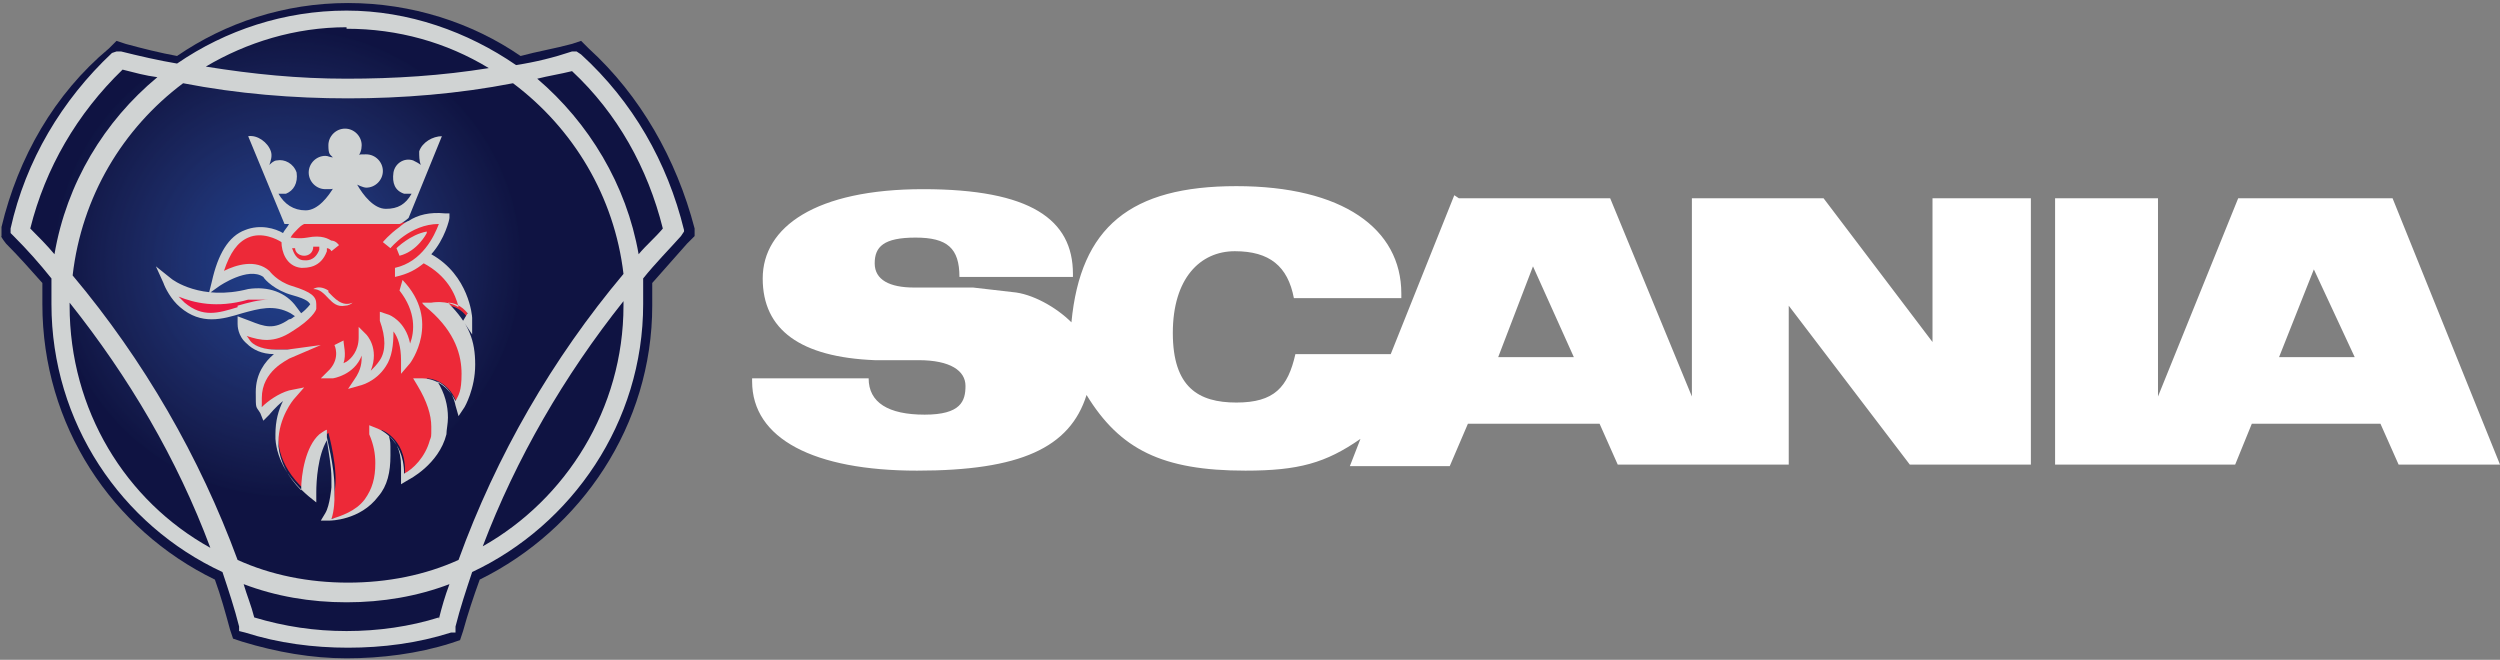<svg xmlns="http://www.w3.org/2000/svg" xmlns:xlink="http://www.w3.org/1999/xlink" id="Layer_2" viewBox="0 0 165.2 43.6"><rect x="0" y="0" width="165.2" height="43.6" fill="#808080" stroke="none"/><defs><style>      .st0 {        fill: none;      }      .st1 {        fill: #1f3a80;      }      .st2 {        fill: #1e3e89;      }      .st3 {        fill: #162053;      }      .st4 {        fill: #1e3f8a;      }      .st5 {        fill: #1a2860;      }      .st6 {        fill: #19265d;      }      .st7 {        fill: #1b2b65;      }      .st8 {        fill: #1c2d68;      }      .st9 {        fill: #151e4f;      }      .st10 {        fill: #1e408d;      }      .st11 {        fill: #1e4394;      }      .st12 {        fill: #0f1342;      }      .st13 {        fill: #1d4291;      }      .st14 {        fill: #19245b;      }      .st15 {        fill: #151d4f;      }      .st16 {        fill: #1f3577;      }      .st17 {        fill: #1f377c;      }      .st18 {        fill: #1f3c84;      }      .st19 {        fill: #151e50;      }      .st20 {        fill: #ed2938;      }      .st21 {        fill: #1f3578;      }      .st22 {        fill: #1f3b83;      }      .st23 {        fill: #182156;      }      .st24 {        fill: #121847;      }      .st25 {        fill: #0f1543;      }      .st26 {        fill: #ec1943;      }      .st27 {        fill: #d0d3d3;      }      .st28 {        fill: #1e3273;      }      .st29 {        fill: #19255c;      }      .st30 {        fill: #121848;      }      .st31 {        fill: #19255b;      }      .st32 {        fill: #1a265e;      }      .st33 {        fill: #1e4393;      }      .st34 {        fill: #1e3374;      }      .st35 {        fill: #1e306f;      }      .st36 {        fill: #192459;      }      .st37 {        fill: #1e3373;      }      .st38 {        fill: #1a275e;      }      .st39 {        fill: #1c2d69;      }      .st40 {        fill: #121948;      }      .st41 {        fill: #182256;      }      .st42 {        fill: #1a275f;      }      .st43 {        fill: #1c2c68;      }      .st44 {        fill: #1d2e6b;      }      .st45 {        fill: #1e3271;      }      .st46 {        fill: #1d2e6c;      }      .st47 {        fill: #172054;      }      .st48 {        fill: #1f367a;      }      .st49 {        fill: #182357;      }      .st50 {        fill: #172155;      }      .st51 {        fill: #1f3679;      }      .st52 {        fill: #1f3c86;      }      .st53 {        fill: #111645;      }      .st54 {        fill: #1d2d69;      }      .st55 {        fill: #1e2f6c;      }      .st56 {        fill: #1e3272;      }      .st57 {        fill: #1b2961;      }      .st58 {        fill: #1e3e88;      }      .st59 {        fill: #fff;      }      .st60 {        fill: #1d4290;      }      .st61 {        fill: #131b4b;      }      .st62 {        fill: #1d2f6d;      }      .st63 {        fill: #1e3f8b;      }      .st64 {        fill: #1b2861;      }      .st65 {        fill: #172154;      }      .st66 {        fill: #1f3c85;      }      .st67 {        fill: #1e418f;      }      .st68 {        fill: #141c4d;      }      .st69 {        fill: #1f387d;      }      .st70 {        fill: #1a265d;      }      .st71 {        fill: #1f387e;      }      .st72 {        fill: #19245a;      }      .st73 {        fill: #151c4e;      }      .st74 {        fill: #1e3e8a;      }      .st75 {        fill: #182359;      }      .st76 {        fill: #1d306e;      }      .st77 {        fill: #1d4292;      }      .st78 {        fill: #131949;      }      .st79 {        fill: #1f3b82;      }      .st80 {        fill: #1f3a81;      }      .st81 {        fill: #111646;      }      .st82 {        fill: #141b4c;      }      .st83 {        fill: #1c2c67;      }      .st84 {        fill: #1e418e;      }      .st85 {        fill: #101645;      }      .st86 {        fill: #1e4495;      }      .st87 {        fill: #1e3476;      }      .st88 {        fill: #131a4b;      }      .st89 {        fill: #1c2b65;      }      .st90 {        fill: #1e3d87;      }      .st91 {        fill: #111847;      }      .st92 {        fill: #161e51;      }      .st93 {        fill: #1e3171;      }      .st94 {        fill: #1f3375;      }      .st95 {        fill: #1e3170;      }      .st96 {        fill: #1e408e;      }      .st97 {        fill: #1e306e;      }      .st98 {        fill: #1f397f;      }      .st99 {        fill: #1b2963;      }      .st100 {        fill: #161f52;      }      .st101 {        fill: #1e408c;      }      .st102 {        fill: #111746;      }      .st103 {        fill: #1e3577;      }      .st104 {        fill: #13194a;      }      .st105 {        fill: #101544;      }      .st106 {        fill: #1b2962;      }      .st107 {        fill: #1c2b66;      }      .st108 {        clip-path: url(#clippath);      }      .st109 {        fill: #1f3579;      }      .st110 {        fill: #131a4a;      }      .st111 {        fill: #182358;      }      .st112 {        fill: #1f3980;      }      .st113 {        fill: #1b2a64;      }      .st114 {        fill: #1f377b;      }    </style><clipPath id="clippath"><path class="st0" d="M45.9,15.7v-.6c-1.2-4.6-3.6-8.8-7-11.9l-.5-.5-.6.2c-1.1.3-2.3.5-3.4.8-3.2-2.2-7.2-3.5-11.4-3.5s-8.1,1.3-11.3,3.5c-1.1-.2-2.3-.5-3.4-.8l-.6-.2-.5.5C3.6,6.2,1.2,10.4.1,15v.6c-.1,0,.3.5.3.5.8.8,1.6,1.7,2.4,2.6,0,.5,0,1,0,1.4,0,8,4.6,14.9,11.4,18.2.4,1.1.7,2.2,1,3.3l.2.6.6.2c2.3.7,4.6,1.1,6.9,1.1s4.7-.3,6.9-1l.6-.2.2-.6c.3-1.1.7-2.3,1.1-3.4,6.7-3.3,11.4-10.2,11.4-18.1s0-1,0-1.5c.8-.9,1.5-1.7,2.3-2.6l.5-.5"></path></clipPath></defs><g class="st108"><rect class="st12" x="0" y="0" width="45.9" height="43.6"></rect><circle class="st12" cx="19" cy="17.4" r="15.5"></circle><circle class="st25" cx="19" cy="17.4" r="15.4"></circle><circle class="st105" cx="19" cy="17.4" r="15.3"></circle><circle class="st105" cx="19" cy="17.4" r="15.1"></circle><circle class="st85" cx="19" cy="17.4" r="15"></circle><circle class="st53" cx="19" cy="17.4" r="14.9"></circle><circle class="st81" cx="19" cy="17.4" r="14.8"></circle><circle class="st102" cx="19" cy="17.4" r="14.7"></circle><circle class="st91" cx="19" cy="17.4" r="14.6"></circle><circle class="st24" cx="19" cy="17.4" r="14.5"></circle><circle class="st30" cx="19" cy="17.4" r="14.3"></circle><circle class="st40" cx="19" cy="17.4" r="14.2"></circle><circle class="st78" cx="19" cy="17.4" r="14.1"></circle><circle class="st104" cx="19" cy="17.4" r="14"></circle><circle class="st110" cx="19" cy="17.4" r="13.9"></circle><circle class="st88" cx="19" cy="17.4" r="13.8"></circle><circle class="st61" cx="19" cy="17.4" r="13.6"></circle><circle class="st82" cx="19" cy="17.4" r="13.5"></circle><circle class="st82" cx="19" cy="17.4" r="13.4"></circle><circle class="st68" cx="19" cy="17.4" r="13.3"></circle><circle class="st73" cx="19" cy="17.4" r="13.2"></circle><circle class="st73" cx="19" cy="17.4" r="13.1"></circle><circle class="st15" cx="19" cy="17.4" r="13"></circle><circle class="st9" cx="19" cy="17.4" r="12.8"></circle><circle class="st19" cx="19" cy="17.4" r="12.7"></circle><circle class="st92" cx="19" cy="17.4" r="12.6"></circle><circle class="st92" cx="19" cy="17.4" r="12.5"></circle><circle class="st100" cx="19" cy="17.4" r="12.4"></circle><circle class="st100" cx="19" cy="17.4" r="12.3"></circle><circle class="st3" cx="19" cy="17.4" r="12.1"></circle><circle class="st47" cx="19" cy="17.4" r="12"></circle><circle class="st65" cx="19" cy="17.4" r="11.9"></circle><circle class="st50" cx="19" cy="17.4" r="11.8"></circle><circle class="st50" cx="19" cy="17.4" r="11.7"></circle><circle class="st23" cx="19" cy="17.4" r="11.6"></circle><circle class="st41" cx="19" cy="17.4" r="11.4"></circle><circle class="st49" cx="19" cy="17.4" r="11.3"></circle><circle class="st111" cx="19" cy="17.4" r="11.2"></circle><circle class="st111" cx="19" cy="17.4" r="11.1"></circle><circle class="st75" cx="19" cy="17.4" r="11"></circle><circle class="st36" cx="19" cy="17.4" r="10.9"></circle><circle class="st72" cx="19" cy="17.4" r="10.8"></circle><circle class="st14" cx="19" cy="17.4" r="10.6"></circle><circle class="st31" cx="19" cy="17.4" r="10.5"></circle><circle class="st29" cx="19" cy="17.4" r="10.4"></circle><circle class="st6" cx="19" cy="17.4" r="10.3"></circle><circle class="st70" cx="19" cy="17.4" r="10.2"></circle><circle class="st32" cx="19" cy="17.4" r="10.1"></circle><circle class="st38" cx="19" cy="17.4" r="9.9"></circle><circle class="st42" cx="19" cy="17.4" r="9.8"></circle><circle class="st5" cx="19" cy="17.4" r="9.7"></circle><circle class="st5" cx="19" cy="17.4" r="9.6"></circle><circle class="st64" cx="19" cy="17.4" r="9.5"></circle><circle class="st57" cx="19" cy="17.4" r="9.4"></circle><circle class="st106" cx="19" cy="17.4" r="9.3"></circle><circle class="st106" cx="19" cy="17.4" r="9.1"></circle><circle class="st99" cx="19" cy="17.4" r="9"></circle><circle class="st113" cx="19" cy="17.4" r="8.9"></circle><circle class="st7" cx="19" cy="17.4" r="8.8"></circle><circle class="st89" cx="19" cy="17.4" r="8.7"></circle><circle class="st107" cx="19" cy="17.4" r="8.6"></circle><circle class="st107" cx="19" cy="17.4" r="8.4"></circle><circle class="st83" cx="19" cy="17.4" r="8.3"></circle><circle class="st43" cx="19" cy="17.4" r="8.2"></circle><circle class="st8" cx="19" cy="17.4" r="8.1"></circle><circle class="st39" cx="19" cy="17.4" r="8"></circle><circle class="st54" cx="19" cy="17.4" r="7.9"></circle><circle class="st44" cx="19" cy="17.4" r="7.7"></circle><circle class="st44" cx="19" cy="17.4" r="7.6"></circle><circle class="st46" cx="19" cy="17.4" r="7.5"></circle><circle class="st55" cx="19" cy="17.4" r="7.4"></circle><circle class="st62" cx="19" cy="17.4" r="7.3"></circle><circle class="st76" cx="19" cy="17.4" r="7.2"></circle><circle class="st97" cx="19" cy="17.4" r="7.1"></circle><circle class="st35" cx="19" cy="17.4" r="6.9"></circle><circle class="st35" cx="19" cy="17.4" r="6.8"></circle><circle class="st95" cx="19" cy="17.4" r="6.7"></circle><circle class="st93" cx="19" cy="17.4" r="6.6"></circle><circle class="st45" cx="19" cy="17.4" r="6.5"></circle><circle class="st56" cx="19" cy="17.4" r="6.4"></circle><circle class="st28" cx="19" cy="17.4" r="6.2"></circle><circle class="st37" cx="19" cy="17.4" r="6.1"></circle><circle class="st34" cx="19" cy="17.4" r="6"></circle><circle class="st34" cx="19" cy="17.4" r="5.9"></circle><circle class="st94" cx="19" cy="17.4" r="5.8"></circle><circle class="st87" cx="19" cy="17.4" r="5.7"></circle><circle class="st87" cx="19" cy="17.4" r="5.6"></circle><circle class="st103" cx="19" cy="17.4" r="5.4"></circle><circle class="st16" cx="19" cy="17.4" r="5.3"></circle><circle class="st21" cx="19" cy="17.4" r="5.2"></circle><circle class="st109" cx="19" cy="17.4" r="5.1"></circle><circle class="st51" cx="19" cy="17.4" r="5"></circle><circle class="st48" cx="19" cy="17.4" r="4.9"></circle><circle class="st114" cx="19" cy="17.4" r="4.7"></circle><circle class="st114" cx="19" cy="17.4" r="4.6"></circle><circle class="st17" cx="19" cy="17.4" r="4.5"></circle><circle class="st17" cx="19" cy="17.4" r="4.4"></circle><circle class="st69" cx="19" cy="17.4" r="4.3"></circle><circle class="st71" cx="19" cy="17.4" r="4.2"></circle><circle class="st98" cx="19" cy="17.4" r="4"></circle><circle class="st98" cx="19" cy="17.4" r="3.9"></circle><circle class="st112" cx="19" cy="17.4" r="3.8"></circle><circle class="st112" cx="19" cy="17.4" r="3.7"></circle><circle class="st1" cx="19" cy="17.4" r="3.6"></circle><circle class="st80" cx="19" cy="17.4" r="3.5"></circle><circle class="st80" cx="19" cy="17.4" r="3.4"></circle><circle class="st79" cx="19" cy="17.4" r="3.2"></circle><circle class="st22" cx="19" cy="17.4" r="3.1"></circle><circle class="st22" cx="19" cy="17.4" r="3"></circle><circle class="st18" cx="19" cy="17.4" r="2.9"></circle><circle class="st66" cx="19" cy="17.4" r="2.8"></circle><circle class="st66" cx="19" cy="17.4" r="2.7"></circle><circle class="st52" cx="19" cy="17.4" r="2.5"></circle><circle class="st90" cx="19" cy="17.4" r="2.4"></circle><circle class="st90" cx="19" cy="17.4" r="2.3"></circle><circle class="st58" cx="19" cy="17.4" r="2.2"></circle><circle class="st58" cx="19" cy="17.4" r="2.1"></circle><circle class="st2" cx="19" cy="17.4" r="2"></circle><circle class="st74" cx="19" cy="17.4" r="1.9"></circle><circle class="st4" cx="19" cy="17.4" r="1.7"></circle><circle class="st63" cx="19" cy="17.4" r="1.6"></circle><circle class="st101" cx="19" cy="17.4" r="1.5"></circle><circle class="st10" cx="19" cy="17.4" r="1.4"></circle><circle class="st10" cx="19" cy="17.4" r="1.3"></circle><circle class="st96" cx="19" cy="17.4" r="1.2"></circle><circle class="st84" cx="19" cy="17.4" r="1"></circle><circle class="st67" cx="19" cy="17.4" r=".9"></circle><circle class="st60" cx="19" cy="17.4" r=".8"></circle><circle class="st13" cx="19" cy="17.4" r=".7"></circle><circle class="st13" cx="19" cy="17.4" r=".6"></circle><circle class="st77" cx="19" cy="17.4" r=".5"></circle><circle class="st33" cx="19" cy="17.4" r=".3"></circle><circle class="st11" cx="19" cy="17.4" r=".2"></circle><circle class="st86" cx="19" cy="17.4" r=".1"></circle></g><path class="st59" d="M150.6,23.6h5l-2.7-5.8-2.3,5.8M142.6,13.1v13.1s5.3-13.1,5.3-13.1h10.2l7.1,17.6h-6.7l-1.2-2.7h-8.5l-1.1,2.7h-11.9V13.1h6.8ZM99,23.6h5l-2.7-6-2.3,6ZM96.4,13.1h10l5.4,13.1v-13.1h8.7l7.2,9.5v-9.5h6.5v17.6h-8l-8-10.5v10.5h-11.3l-1.2-2.7h-8.7l-1.2,2.8h-6.6l.7-1.8c-2.3,1.6-4.1,2.1-7.6,2.1-5.5,0-8.3-1.4-10.5-5-1.1,3.5-4.4,5-11.2,5s-10.9-2.1-10.9-5.9v-.2h7.7c0,1.6,1.3,2.4,3.7,2.4s2.7-.9,2.7-1.9-1-1.7-3.1-1.7h-2.9c-4.9-.2-7.4-2-7.4-5.4s3.5-5.9,10.6-5.9,9.9,2,9.9,5.6v.2h-7.5c0-1.9-.8-2.6-2.9-2.6s-2.7.6-2.7,1.7,1,1.6,2.6,1.6h3.9c0,0,2.6.3,2.6.3,1.3.1,2.9,1,3.9,2,.6-6.3,3.9-9,10.9-9s10.9,2.8,10.9,7.1v.3h-7.1c-.4-2.1-1.6-3.1-3.9-3.1s-4.1,1.8-4.1,5.4,1.7,4.6,4.2,4.6,3.4-1,3.9-3.2h6.3l4.2-10.5Z"></path><path class="st26" d="M16.3,19.5c1.1-.2,2.2.2,2.9,1.1-2.5-1.4-4.8,1.7-7.2-.3-.4-.4-.8-1.1-1-1.5,0,0,2.1,1.6,5.3.7"></path><path class="st20" d="M28.6,20.2s1.5-.4,2.3.8c0,0-.1-2.7-2.7-4.1,0,0-.1,0-.2-.2,1.1-1,1.4-2.5,1.4-2.5-.9-.1-1.7.1-2.4.5h-7.1,0-.4c0,0-.6.6-.7,1,0,0-3.5-2.3-4.5,2.8,0,0,2.1-1.5,3.3-.5,0,0,.6.9,1.7,1.1,1.5.4,1.3.7,1.4,1,0,0-.2.5-1.5,1.3-1.3.8-2,.4-3.2,0,0,0,0,1.8,2.3,1.7,0,0,.4,0,.9,0,0,0-2.8,1.2-1.8,4.1,0,0,1-1.2,2.1-1.4,0,0-3.1,3.5,1,6.9,0,0,0-3.1,1.2-4.1,0,0,.7,2.5.4,3.9,0,0,0,1.2-.4,1.8,0,0,4.8-.1,3.5-5.9,0,0,1.9.7,1.5,3.3,0,0,4.4-2.2,1.5-6.7,0,0,1.6,0,2.1,2,0,0,2.3-3.6-1.5-7"></path><path class="st27" d="M22.7,24c.2-.6,0-1.2,0-1.5l-.6.3h0s.4.8-.3,1.6l-.6.6h.8c0,0,1.4-.2,1.9-1.5,0,.4,0,.9-.5,1.6l-.4.6.7-.2c0,0,1.1-.2,1.8-1.3.4-.6.5-1.4.5-2.3.3.4.5,1,.5,1.9v.9l.6-.7s2.1-2.8-.5-5.5l-.2.7c1.1,1.4,1,2.7.7,3.5-.3-1.5-1.4-1.9-1.4-1.9l-.6-.2v.6c.4,1.1.4,2,0,2.6-.2.3-.4.5-.6.7.6-1.5-.3-2.4-.3-2.4l-.5-.5v.7c0,.9-.5,1.4-.8,1.6"></path><path class="st27" d="M45.2,15.5v-.3c-1.1-4.5-3.4-8.5-6.8-11.6l-.3-.2h-.3c-1.2.4-2.4.7-3.7.9-3.2-2.2-7.1-3.6-11.2-3.6s-8,1.3-11.2,3.5c-1.2-.2-2.5-.5-3.7-.8h-.3c0,0-.3.1-.3.1C4.1,6.6,1.7,10.6.7,15.1v.3c0,0,.2.2.2.2.9.9,1.7,1.8,2.5,2.8,0,.5,0,1.1,0,1.7,0,7.8,4.6,14.6,11.3,17.7.4,1.2.8,2.4,1.1,3.6v.3c0,0,.4.1.4.1,2.2.7,4.5,1,6.8,1s4.6-.3,6.8-1h.3c0-.1,0-.4,0-.4.3-1.2.7-2.4,1.1-3.6,6.6-3.1,11.3-9.9,11.3-17.7s0-1.1,0-1.7c.8-1,1.7-1.9,2.5-2.8l.2-.3M22.9,1.9c3.4,0,6.6.9,9.4,2.6-3.1.5-6.2.7-9.4.7s-6.2-.3-9.3-.8c2.7-1.6,5.9-2.6,9.3-2.6ZM33.9,5.5c4,3,6.7,7.5,7.3,12.6-4.7,5.6-8.4,12-10.9,18.9-2.2,1-4.7,1.5-7.3,1.5s-5.1-.5-7.3-1.5c-2.5-6.8-6.2-13.2-10.9-18.8.6-5.2,3.3-9.7,7.3-12.7,3.6.7,7.3,1,10.9,1s7.3-.3,10.9-1ZM2,15.1c1-4,3.1-7.6,6.1-10.5.8.2,1.5.4,2.3.5-3.5,2.9-6,7-6.8,11.7-.5-.6-1.1-1.2-1.6-1.7ZM4.6,20.2c0,0,0-.1,0-.2,3.9,4.9,7.1,10.3,9.3,16.2-5.6-3.1-9.3-9.1-9.3-16ZM29,40.8c-1.9.6-4,.9-6.1.9s-4.1-.3-6.1-.9c-.2-.8-.5-1.5-.7-2.2,2.1.8,4.4,1.2,6.8,1.2s4.7-.4,6.8-1.2c-.3.8-.5,1.5-.7,2.3ZM41.2,20.2c0,6.8-3.8,12.8-9.3,15.9,2.2-5.8,5.4-11.3,9.3-16.2v.2ZM42.2,16.8c-.8-4.6-3.3-8.7-6.7-11.6.8-.2,1.5-.3,2.3-.5,3,2.8,5,6.4,6,10.4-.5.6-1.1,1.1-1.6,1.7Z"></path><path class="st27" d="M21.7,19.2c-.3-.2-.7-.3-1-.1.9,0,1.1,1.3,2.1,1.1.2,0,.4-.1.5-.2-.7.3-1.2-.3-1.6-.7"></path><path class="st27" d="M28.2,15.3c-1.1.2-2,1.1-2,1.1l.2.5c1.2-.3,1.8-1.5,1.8-1.5"></path><path class="st27" d="M30.6,21.2l.6.9v-1.1c0-.1-.2-2.8-2.7-4.2.9-1,1.2-2.3,1.2-2.4v-.3c0,0-.3,0-.3,0-1-.1-1.8.1-2.4.5-.1,0-.5.3-.6.4-.7.5-1.1,1-1.1,1l.5.4s1.3-1.6,3.2-1.6c-.3.8-1.1,2.5-2.9,2.9v.6c.9-.2,1.4-.5,1.9-.9,0,0,0,0,0,0,1.5.8,2.1,2,2.3,2.9-.8-.5-1.8-.3-1.8-.3h-.6c0,.1.5.5.5.5,1.7,1.5,2.1,3,2.1,4.2s-.2,1.4-.4,1.8c-.6-1.2-1.6-1.5-2.2-1.5h-.6l.3.5c.6,1,.9,1.9.9,2.7s0,.6-.1.9c-.3,1.1-1.1,1.9-1.7,2.2h0c0-2.4-1.8-3-1.8-3l-.5-.2v.6c.3.7.4,1.3.4,1.9,0,1-.2,1.7-.7,2.4-.6.8-1.6,1.1-2.2,1.3.2-.6.2-1.3.2-1.4,0-.2,0-.4,0-.7,0-1.4-.5-3.2-.5-3.3v-.5c-.1,0-.5.3-.5.3-.9.8-1.2,2.6-1.2,3.7-.9-.9-1.4-1.9-1.5-2.9,0,0,0-.2,0-.3,0-1.6,1-2.8,1-2.8l.7-.8-1,.2c-.7.2-1.4.7-1.8,1.1,0-.2,0-.4,0-.6,0-1.8,1.7-2.5,1.8-2.6l2.1-.9-2.2.3c-.4,0-.8,0-.8,0-.7,0-1.3-.2-1.6-.5-.1-.1-.2-.3-.3-.4.9.3,1.8.5,3-.3,1.3-.8,1.6-1.4,1.6-1.5h0c0,0,0-.3,0-.3,0-.5-.3-.8-1.6-1.2-1-.3-1.5-1-1.5-1h0c-.9-.8-2.2-.4-3,0,.4-1.2.9-1.9,1.6-2.2.9-.4,1.9.1,2.2.3,0,.6.3,1.6,1.3,1.7.4,0,1.3,0,1.7-1.1,0-.1,0-.2,0-.2,0,0,.2,0,.3.2l.5-.4c0,0-.2-.3-.5-.3-.2-.1-.6-.4-1.6-.2h0c-.6.1-.9,0-1.1,0,.1-.2.3-.4.5-.6.1-.1.2-.2.4-.3h0s-1,0-1,0h0c-.1.2-.3.4-.4.6-.5-.3-1.5-.6-2.5-.2-1.1.4-1.8,1.6-2.2,3.4l-.2.8.7-.5s1.9-1.3,2.9-.6c.1.2.8.9,1.9,1.2,1.1.3,1.1.5,1.2.6,0,0-.2.3-.6.6l-.3-.4c-.7-1-1.9-1.4-3.2-1.2h0c-3.1.8-5-.6-5.1-.7l-1-.8.5,1.1c.1.3.5,1.1,1.1,1.6,1.4,1.2,2.8.8,4.1.4,1.1-.3,2.1-.6,3.2,0l.3.2c-.1,0-.2.2-.4.2-1,.7-1.6.5-2.6.1l-.8-.3s0,.4,0,.5c0,.1,0,.8.6,1.3.4.4,1,.7,1.8.7-.6.5-1.2,1.3-1.2,2.5s0,.9.3,1.4l.2.5.4-.4s.4-.5.9-.9c-.3.6-.5,1.3-.5,2.2s0,.2,0,.3c.1,1.4.9,2.7,2.2,3.8l.5.4v-.7c0-.7.1-2.4.7-3.4.1.7.3,1.7.3,2.5s0,.5,0,.6c0,0-.1,1.2-.4,1.7l-.3.5h.6c0,0,2,0,3.2-1.6.6-.7.8-1.6.8-2.7s0-.8-.1-1.3c.4.3.8.9.8,2s0,.4,0,.6v.6c0,0,.5-.3.5-.3,0,0,2-1,2.5-3,0-.3.1-.7.1-1.1,0-.8-.2-1.6-.7-2.4.4.2,1,.6,1.2,1.6l.2.7.4-.6s.7-1.2.7-2.8-.4-2.7-1.8-4.1c.4,0,.9.2,1.3.7M19.5,16.4c0,.3.3.5.6.5s.6-.2.6-.6c.1,0,.3,0,.4,0,0,0,0,.1,0,.2-.3.8-.9.7-1,.7-.5,0-.7-.5-.8-.8,0,0,.2,0,.3,0ZM15.7,20.3c-1.3.4-2.3.7-3.5-.3-.1-.1-.3-.3-.4-.4,1,.4,2.5.8,4.6.2.5,0,.9,0,1.4,0-.7,0-1.4.2-2.1.4Z"></path><path class="st27" d="M26.4,14.8c.1,0,.5-.3.6-.4h0s2.2-5.4,2.2-5.4c-.6,0-1.3.4-1.5,1,0,.3,0,.6.1.9-.1-.1-.3-.2-.5-.3-.6-.2-1.2.2-1.3.8-.1.7.1,1.2.7,1.4.2,0,.3,0,.5,0-.4.7-.9,1-1.7,1s-1.5-.9-1.9-1.6c0,0,.4.2.6.2.6,0,1.1-.5,1.1-1.1s-.5-1.1-1.1-1.1-.4,0-.6.2c.2-.2.3-.5.3-.8,0-.6-.5-1.1-1.1-1.1s-1.1.5-1.1,1.1.1.6.3.8c-.2,0-.3-.1-.5-.1-.6,0-1.1.5-1.1,1.1s.5,1.1,1.1,1.1.5,0,.6-.2c-.4.7-1.1,1.6-1.9,1.6s-1.4-.4-1.8-1.1c.2,0,.3,0,.5,0,.5-.2.8-.7.7-1.4-.2-.6-.8-.9-1.3-.8-.2,0-.4.2-.5.3.1-.3.2-.6.1-.9-.2-.6-.9-1.1-1.5-1l2.4,5.8h7.3"></path></svg>